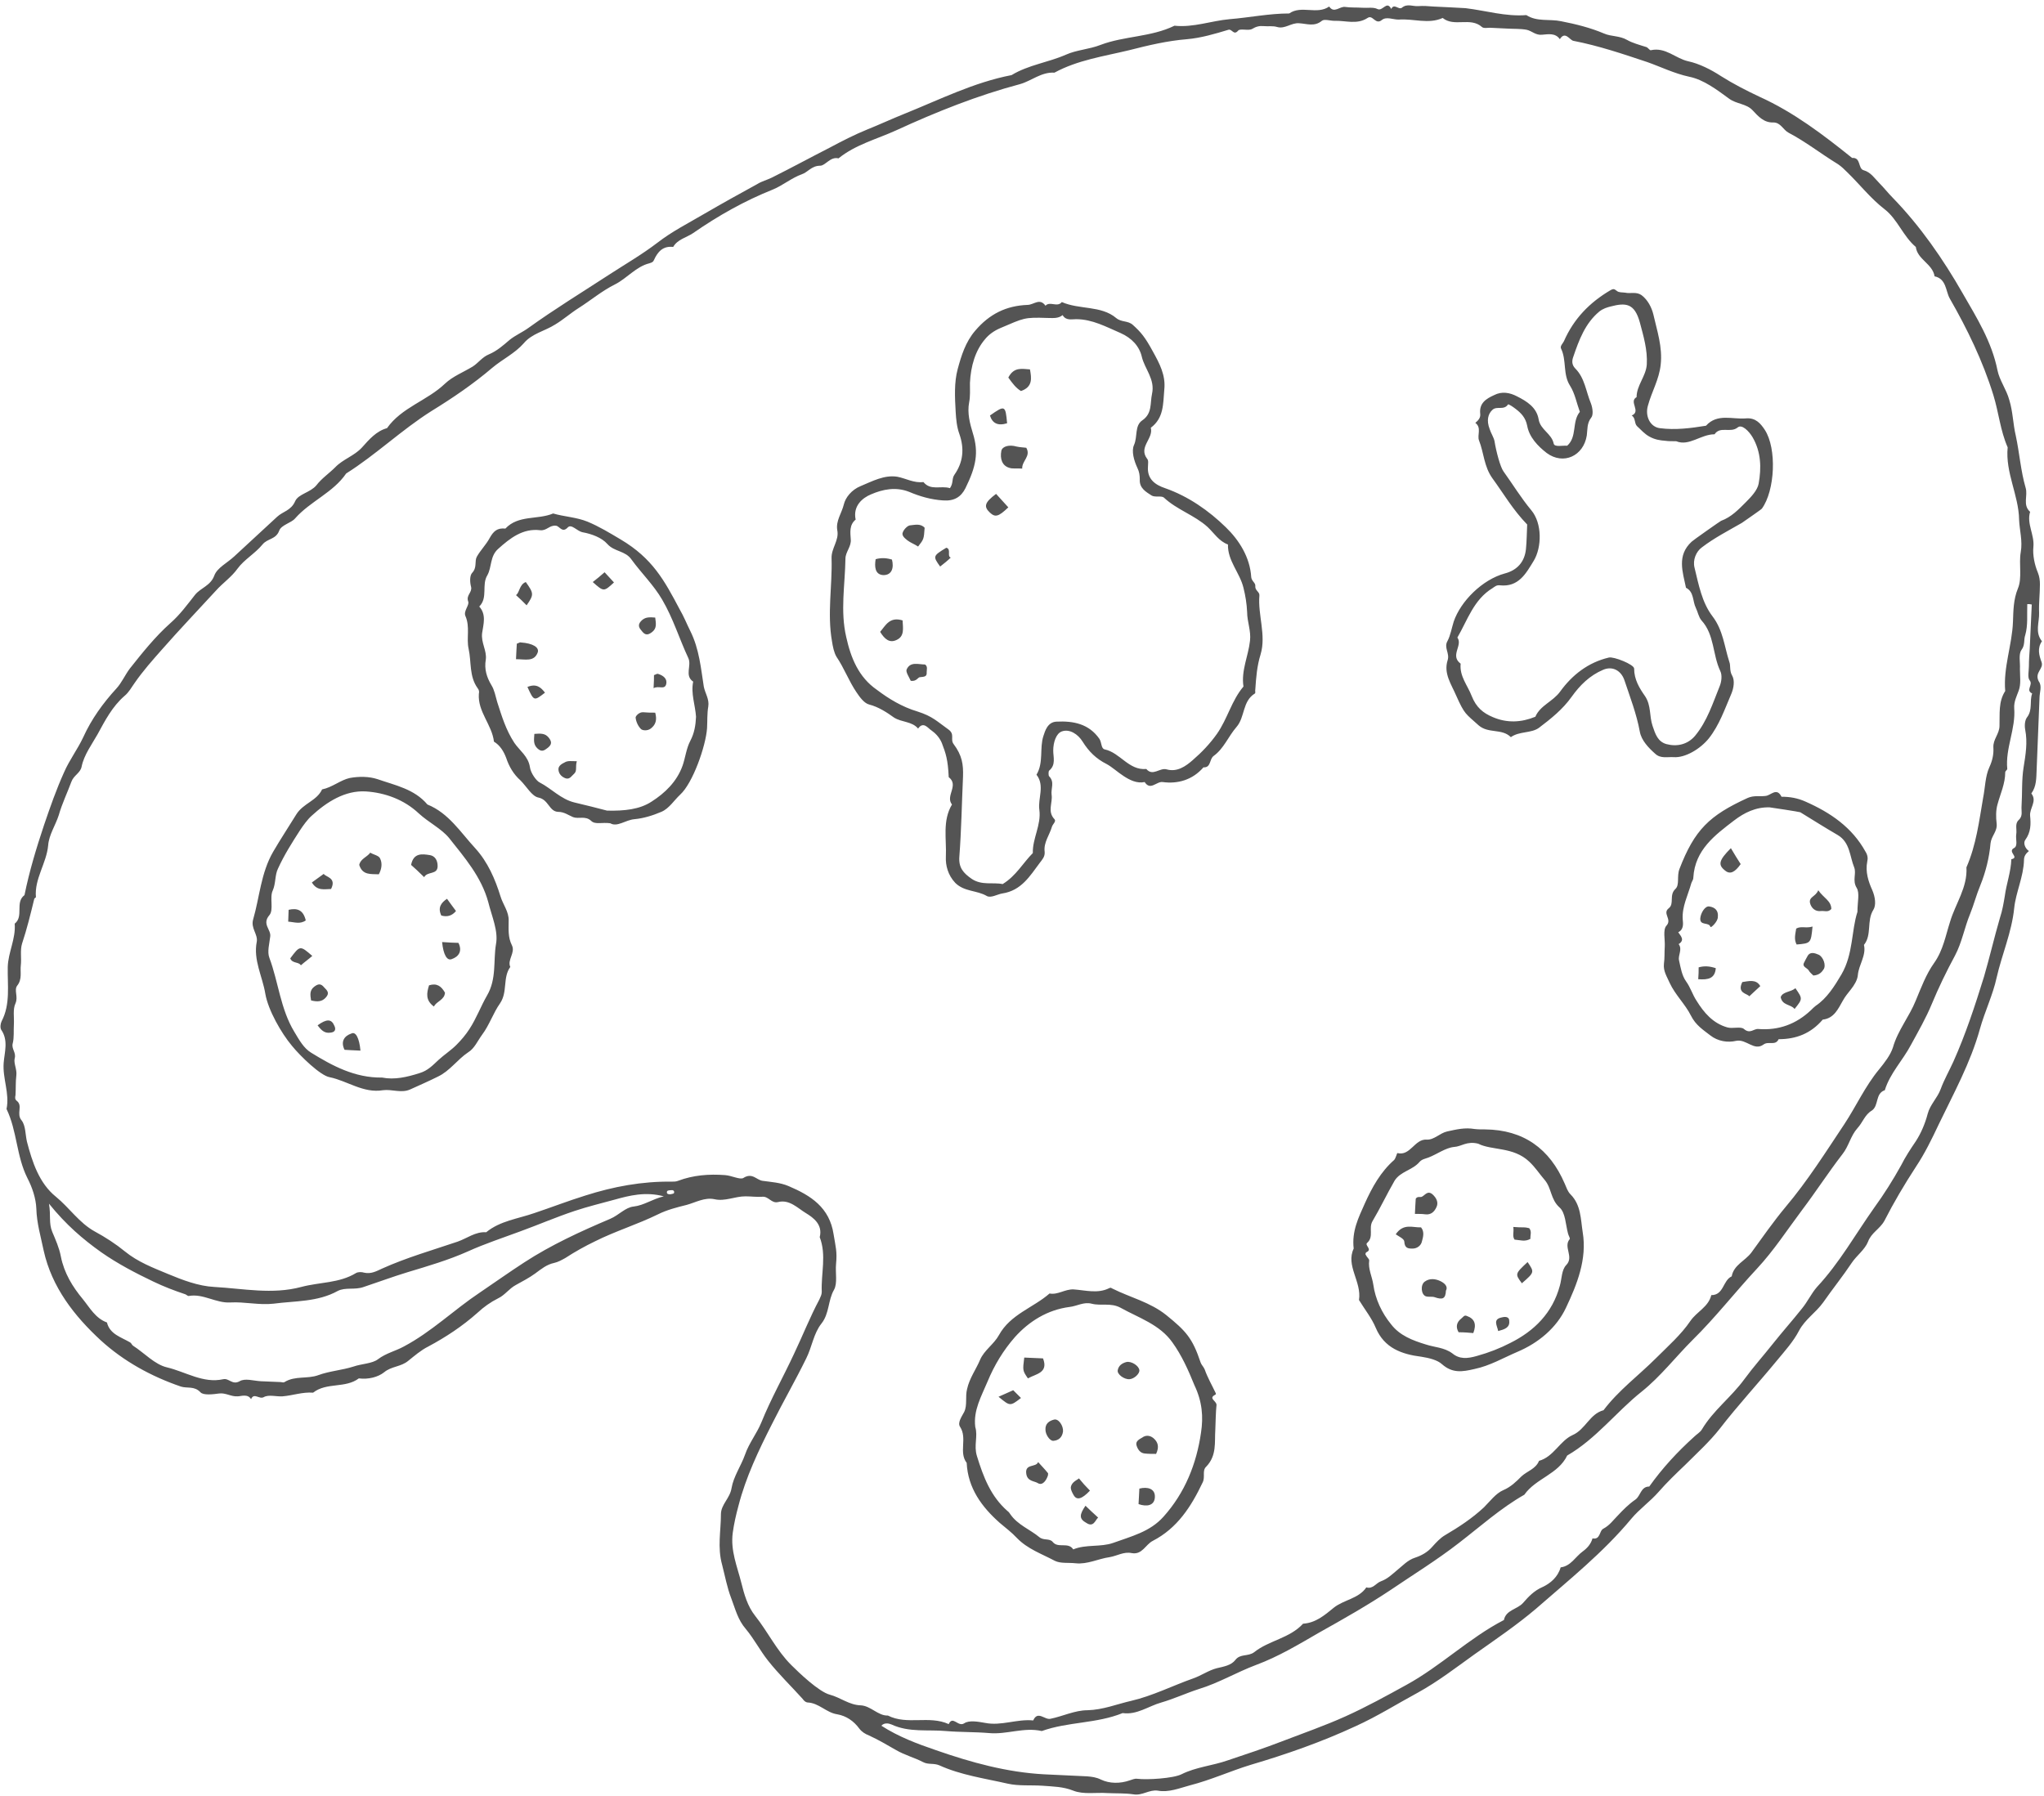 <?xml version="1.0" encoding="UTF-8" standalone="no"?><svg xmlns="http://www.w3.org/2000/svg" xmlns:xlink="http://www.w3.org/1999/xlink" fill="#545454" height="440" preserveAspectRatio="xMidYMid meet" version="1" viewBox="-0.2 -1.1 500.7 440.0" width="500.7" zoomAndPan="magnify"><g id="change1_1"><path d="M499.9,161.1c-0.6-1.6-1.1-3.4,0.1-5.1c-1.8-2.2-0.6-4.7-0.7-7c-0.1-2.3,0.2-4.6,0.2-6.9c0-1-0.1-1.9-0.5-2.9 c-0.8-1.9-1.3-4.3-1.1-6.3c0.3-3-1.7-5.7-0.8-8.6c-1.9-1.7-0.5-3.9-1.1-5.9c-1.2-4.1-1.5-8.5-2.4-12.7c-0.7-2.9-0.7-5.9-1.6-8.8 c-0.7-2.6-2.4-4.8-2.9-7.3c-1.4-7-5.1-12.9-8.5-18.8c-4.8-8.4-10.4-16.5-17.2-23.5c-1.1-1.1-2.1-2.4-3.2-3.5 c-1.2-1.2-2.1-2.7-3.9-3.2c-1.4-0.4-0.6-3.2-2.8-3c-7.1-5.7-14.3-11.2-22.7-15c-3.2-1.5-6.5-3.2-9.5-5.1c-2.3-1.5-5.2-3-8-3.6 c-3.1-0.7-5.5-3.5-9.1-2.7c-0.3,0.1-0.7-0.7-1.2-0.8c-1.6-0.5-3.4-1-4.6-1.7c-1.9-1.1-3.9-0.8-5.7-1.6c-3.3-1.4-6.9-2.3-10.5-3 c-2.8-0.6-5.9,0.2-8.5-1.5c-5.1,0.4-9.9-1.1-14.9-1.7c-1.2-0.1-2.5-0.1-3.7-0.2c-1.4-0.1-2.8-0.1-4.2-0.2c-1.2-0.1-2.5-0.2-3.7-0.1 c-1.3,0.1-2.7-0.7-4,0.4c-0.8,0.6-1.9-1.2-2.6,0.3c-1.1-2.2-2.1,0.7-3.4,0c-1-0.5-2.4-0.2-3.7-0.3c-1.4-0.1-2.8,0-4.2-0.2 c-1.3-0.2-2.7,1.7-3.9-0.1c-3,2.1-6.8-0.4-9.8,1.7c-4.9,0-9.7,1-14.6,1.4c-4.5,0.4-8.9,2.1-13.5,1.6c-5.7,2.8-12.3,2.5-18.1,4.7 c-2.8,1.1-5.8,1.2-8.5,2.4c-4.3,1.9-9.2,2.5-13.3,5c-9.3,1.8-17.6,6-26.3,9.5c-3,1.2-6,2.6-9,3.8c-3.2,1.3-6.3,2.9-9.3,4.5 c-4.7,2.4-9.3,4.9-14.1,7.3c-1.2,0.6-2.5,0.9-3.6,1.6c-4.4,2.4-8.7,4.8-13,7.3c-3.9,2.3-7.9,4.3-11.5,7.1c-3.8,2.9-7.8,5.2-11.8,7.8 c-6.6,4.3-13.3,8.4-19.7,13c-1.5,1.1-3.2,1.8-4.7,3c-1.5,1.3-3.1,2.7-5,3.5c-1.7,0.7-2.6,2.1-4,3c-2.3,1.4-4.9,2.4-6.8,4.2 c-4.4,4.2-10.6,5.8-14.2,10.9c-2.6,0.7-4.4,2.8-6.1,4.7c-1.9,2.1-4.7,2.9-6.6,4.9c-1.5,1.5-3.3,2.7-4.6,4.4 c-1.5,1.8-4.4,2.1-5.2,3.9c-1,2.3-3,2.5-4.4,3.8c-3.5,3.2-7,6.5-10.5,9.7c-1.7,1.6-4.2,2.8-4.9,4.7c-0.9,2.5-3.3,3-4.7,4.7 c-1.9,2.4-3.7,4.9-6.1,7c-3.7,3.3-6.8,7.2-9.9,11.1c-1.2,1.6-2,3.5-3.3,4.9c-3.3,3.6-6.1,7.5-8.1,11.9c-1.4,3-3.4,5.6-4.7,8.6 c-1.9,4.2-3.4,8.5-4.9,12.9c-1.9,5.7-3.6,11.3-4.8,17.2c-2.4,1.8-0.1,5.2-2.4,7c0.3,3.7-1.6,7-1.7,10.6c-0.1,4.4,0.7,9.1-1.5,13.3 c-0.3,0.6-0.4,1.6-0.1,2.1c1.8,2.6,0.8,5.5,0.6,8.1c-0.3,3.8,1.5,7.5,0.7,11.3c2.6,5.4,2.4,11.5,5.1,16.9c1.2,2.3,2.1,5,2.2,7.5 c0.1,3.6,1.1,6.9,1.8,10.3c2,9,7.5,16,14,22c5.6,5.1,12.3,8.8,19.6,11.3c1.5,0.5,3.3-0.2,4.8,1.4c0.7,0.8,3.1,0.5,4.6,0.3 c1.6-0.2,2.9,0.8,4.5,0.7c0.8,0,2.5-0.7,3.3,0.7c0.7-1.7,2,0.1,3.1-0.5c1.2-0.7,3.1-0.1,4.6-0.2c2.5-0.2,4.9-1.1,7.5-0.9 c3.3-2.6,7.9-1,11.2-3.5c2.3,0.3,4.7-0.3,6.2-1.5c1.8-1.5,4.1-1.3,5.9-2.8c1.5-1.2,3.1-2.6,4.9-3.5c4.3-2.3,8.4-5,12.1-8.3 c1.5-1.4,3.2-2.6,5-3.5c1.7-0.8,2.7-2.4,4.4-3.3c1.6-0.9,3.2-1.7,4.7-2.8c1.5-1.1,2.8-2.2,4.7-2.6c0.9-0.2,1.8-0.7,2.7-1.2 c2.3-1.5,4.8-2.9,7.3-4.1c5-2.5,10.3-4.1,15.4-6.6c2.2-1.1,4.6-1.7,7-2.3c2.2-0.6,4.4-1.9,6.8-1.4c2.6,0.6,5-0.7,7.6-0.7 c1.4,0,2.8,0.2,4.2,0.1c1.5-0.1,2.2,1.7,3.8,1.3c2.8-0.7,4.8,1.5,6.8,2.7c1.8,1.1,4.2,2.8,3.4,5.9c1.7,4.4,0.3,8.9,0.5,13.4 c0,0.7-0.3,1.2-0.6,1.9c-2.3,4.3-4.1,8.9-6.2,13.3c-2.6,5.6-5.7,11.1-8,16.8c-1.1,2.7-3,5-4,7.9c-1,2.8-2.8,5.3-3.3,8.2 c-0.4,2.5-2.6,4-2.6,6.4c0,4.1-0.9,8.1,0.3,12.4c0.7,2.7,1.2,5.5,2.2,8.1c1,2.6,1.6,5.3,3.6,7.6c2,2.4,3.5,5.3,5.4,7.7 c2.6,3.3,5.7,6.3,8.5,9.4c0.3,0.4,0.6,0.8,1.2,0.9c2.8,0.1,4.6,2.5,7.3,2.9c2.2,0.4,4,1.6,5.4,3.5c0.6,0.8,1.4,1.3,2.4,1.7 c2.2,1,4.4,2.3,6.5,3.5c2.2,1.3,4.6,1.9,6.7,3c1.3,0.7,2.6,0.2,4,0.8c5.3,2.4,11.1,3.2,16.8,4.5c2.7,0.6,5.6,0.3,8.5,0.5 c2.5,0.2,5,0.2,7.5,1.2c2.5,1,5.6,0.4,8.4,0.6c2.1,0.1,4.3,0,6.3,0.3c2.2,0.4,3.9-1.2,6-0.9c2.7,0.5,5.3-0.6,7.9-1.3 c5.1-1.3,9.9-3.5,14.8-5c8.8-2.6,17.4-5.6,25.8-9.5c5.3-2.4,10.2-5.5,15.2-8.2c4.9-2.7,9.3-6.1,13.9-9.4c5.1-3.6,10.4-7.2,15.1-11.2 c8-7,16.4-13.7,23.3-22c2-2.4,4.6-4.2,6.7-6.6c2-2.3,4.3-4.5,6.5-6.6c2.9-2.9,6-5.7,8.5-8.9c4.4-5.7,9.4-11.1,14-16.7 c1.9-2.3,4-4.6,5.4-7.3c1.5-2.8,4.1-4.4,5.9-6.9c2.3-3.3,4.8-6.4,7-9.7c1.2-1.8,3.2-3.2,4-5.2c0.8-2.2,2.9-3.1,4-5.1 c2.3-4.5,4.9-8.9,7.7-13.2c2.2-3.3,3.9-6.8,5.6-10.4c3.7-7.7,7.8-15.1,10.1-23.4c1.2-4.3,3.2-8.4,4.1-12.6c1.3-5.7,3.7-11.1,4.3-17 c0.4-3.9,2.3-7.7,2.4-11.8c0-1,0.5-1.6,1.2-2.2c-1-0.7-1.4-2-0.9-2.7c1.4-1.9,1.4-3.9,1.2-5.9c-0.2-1.9,1.8-3.6,0.3-5.5 c1.3-1.8,1.2-3.8,1.3-5.9c0.2-5.8,0.5-11.7,0.7-17.5c0-1.4,0.7-2.9-0.2-4.1C498.1,163.6,500.5,162.8,499.9,161.1z M155,294.5 c-2,0.2-3.6,2.1-5.7,3c-7.3,3.1-14.5,6.4-21.1,10.7c-3.7,2.4-7.2,4.9-10.9,7.4c-6.3,4.2-11.8,9.6-18.6,13.2c-2,1.1-4.3,1.6-6.3,3.1 c-1.4,1.1-4,1.1-6,1.8c-2.8,0.9-5.9,1.1-8.6,2.1c-2.7,1-5.7,0.1-8.3,1.7c-0.3,0.2-0.7,0-1,0c-1.6-0.1-3.2-0.1-4.8-0.2 c-1.8-0.1-3.9-0.8-5.2,0c-1.8,1-2.6-0.8-4-0.5c-4.9,1.1-9.2-1.8-13.8-2.9c-3-0.7-5.5-3.5-8.3-5.3c-0.3-0.2-0.4-0.6-0.7-0.8 c-2.2-1.3-5-2-5.7-4.9c-2.8-1-4.2-3.6-5.9-5.7c-2.5-3-4.6-6.4-5.4-10.5c-0.4-2.1-1.3-4.1-2.1-6c-0.9-2.2-0.3-3.9-0.8-6.9 c4.2,5.2,8.3,8.7,12.8,11.9c4,2.8,8.4,5.1,12.8,7.2c2.5,1.2,5.1,2.2,7.8,3.1c0.3,0.1,0.6,0.5,0.9,0.4c3.5-0.6,6.6,1.8,10.1,1.6 c3.5-0.2,7.1,0.7,10.6,0.3c5.3-0.7,10.8-0.4,15.7-3.1c1.9-1,4.2-0.2,6.4-1c3.6-1.2,7.1-2.5,10.7-3.6c5-1.5,10.1-3,14.8-5.1 c4.2-1.9,8.5-3.3,12.8-4.9c4.4-1.6,8.8-3.5,13.3-5c3.3-1.1,6.6-1.9,9.9-2.8c3.6-1,7.5-2,12-0.8C159.5,292.7,157.6,294.2,155,294.5z M164,291.5c-0.5,0-1-0.1-0.8-0.7c0-0.2,0.5-0.3,0.9-0.3c0.5-0.1,1,0.1,0.8,0.7C164.8,291.4,164.3,291.4,164,291.5z M210.6,416.7 c-2.8-0.1-4.9-1.9-7.5-2.6c-2.7-0.7-7.6-5.4-9.5-7.3c-3.6-3.6-5.7-8.1-8.8-12c-1.9-2.4-2.7-5.3-3.4-8.1c-1-4-2.7-7.9-2.1-12.3 c0.3-2.2,0.8-4.4,1.4-6.6c1.8-7,4.9-13.5,8.2-20c2.7-5.4,5.7-10.6,8.4-16.1c1.4-2.8,1.8-6.1,3.7-8.5c2-2.5,1.6-5.7,3.1-8.3 c0.9-1.6,0.3-4.2,0.5-6.3c0.3-3.1-0.1-4.2-0.6-7.3c-1-6.6-5.6-9.5-11-11.8c-2.1-0.9-4.3-1-6.4-1.3c-1.5-0.2-2.5-2.1-4.7-0.7 c-0.8,0.5-2.9-0.6-4.5-0.7c-3.9-0.3-7.8,0-11.5,1.4c-0.5,0.2-1,0.2-1.5,0.2c-7.3-0.1-14.3,1.2-21.2,3.4c-4.2,1.3-8.3,2.9-12.5,4.3 c-4,1.4-8.4,1.9-11.8,4.7c-2.6-0.2-4.7,1.5-7,2.3c-6.2,2.1-12.5,3.9-18.5,6.6c-1.3,0.6-2.7,1.4-4.4,1c-0.6-0.2-1.5-0.2-2,0.1 c-4.1,2.5-8.9,2.2-13.4,3.4c-7.1,1.9-14.2,0.4-21.3,0c-3.9-0.2-7.8-1.7-11.4-3.2c-3.6-1.5-7.3-2.9-10.5-5.5 c-2.2-1.8-4.8-3.5-7.4-4.9c-3.8-2.1-6.2-5.8-9.5-8.5c-4.1-3.3-5.8-8.5-7.1-13.5c-0.4-1.7-0.3-3.9-1.3-5.2c-1.4-1.6,0.4-3.6-1.2-4.8 c-0.5-0.4-0.4-0.9-0.3-1.4c0.1-1.6,0-3.2,0.2-4.8c0.2-1.5-0.7-3-0.4-4.2c0.4-1.4-0.8-2.3-0.5-3.6c0.4-1.5,0.2-3.2,0.3-4.7 c0.1-1.8-0.3-3.7,0.4-5.2c0.7-1.6-0.4-3.2,0.4-4.3c1.3-1.6,0.7-3.4,0.9-5c0.2-1.7-0.2-3.7,0.3-5.3c1.2-3.6,2.1-7.3,3-11 c0-0.1,0.4-0.3,0.4-0.4c-0.4-4.5,2.6-8.3,3-12.7c0.2-2.6,1.8-4.9,2.6-7.4c0.8-2.8,2.1-5.5,3.1-8.2c0.6-1.6,2.2-2.1,2.5-3.7 c0.6-2.9,2.5-5.4,3.9-7.9c1.8-3.3,3.6-6.8,6.6-9.4c1.1-0.9,1.7-2.1,2.5-3.2c2-2.9,4.4-5.6,6.7-8.2c4.3-4.9,8.8-9.6,13.2-14.4 c1.7-1.9,3.8-3.3,5.3-5.4c1.6-2.2,4.3-3.7,6.1-5.9c1.2-1.5,3.3-1.2,4.1-3.4c0.5-1.4,3-1.9,3.9-3c3.7-4.2,9.3-6.3,12.5-11 c7.3-4.6,13.6-10.7,20.9-15.3c5.2-3.2,10.2-6.6,14.9-10.6c2.5-2.1,5.5-3.5,7.7-6c2-2.4,5.2-3,7.7-4.6c2-1.2,3.8-2.8,5.7-4 c3-1.9,5.7-4.2,8.9-5.8c3-1.5,5.2-4.4,8.5-5.2c0.6-0.2,0.9-0.3,1.1-0.8c0.9-2,2.2-3.5,4.7-3.2c1.1-1.9,3.3-2.3,4.9-3.4 c6.2-4.3,12.6-7.9,19.6-10.7c2.4-1,4.5-2.8,7-3.7c1.5-0.5,2.4-2.1,4.5-2.1c1.3,0,2.5-2.3,4.5-1.8c4.2-3.4,9.4-4.7,14.2-6.9 c9.8-4.5,19.8-8.5,30.3-11.3c2.8-0.8,5.2-3,8.4-2.8c5.7-3.1,12.1-4,18.3-5.5c4.7-1.2,9.3-2.3,14.2-2.7c3.4-0.3,6.8-1.3,10.1-2.3 c0.9-0.3,1.3,1.5,2.4,0.2c0.5-0.6,2.5,0.1,3.4-0.4c1-0.6,1.8-0.8,2.9-0.7c1.1,0.1,2.2-0.1,3.2,0.2c2,0.6,3.5-1.1,5.5-0.9 c1.8,0.1,3.7,0.9,5.5-0.6c0.6-0.5,2,0,3.1,0c2.7-0.1,5.5,1,8.1-0.7c1.3-0.9,1.9,1.8,3.5,0.5c1.1-0.9,2.7-0.1,4.1-0.1 c3.6-0.3,7.3,1.2,10.8-0.4c2.8,2.3,6.8-0.3,9.6,2.2c0.4,0.4,1.4,0.2,2,0.2c1.4,0.1,2.8,0.1,4.2,0.2c1.6,0.1,3.2,0,4.8,0.3 c1.3,0.3,2.2,1.4,3.8,1.2c1.4-0.1,3.2-0.5,4.3,1.1c1.3-2.1,2.4,0.2,3.3,0.4c6.2,1.2,12.1,3.2,18.1,5.2c3.4,1.2,6.6,2.8,10.3,3.6 c3.5,0.7,6.8,3.2,9.8,5.4c1.8,1.3,4.2,1.2,5.7,2.8c1.4,1.5,2.8,3.1,5.1,3c1.8,0,2.4,1.8,3.7,2.5c4.2,2.2,8,5.2,12.1,7.7 c0.9,0.6,1.6,1.3,2.3,2c3.1,3,5.7,6.4,9.2,9.1c3.1,2.4,4.5,6.6,7.6,9.2c0.4,3.1,4.1,4.1,4.6,7.2c2.9,0.6,2.7,3.6,3.7,5.4 c4.3,7.5,8.1,15.3,10.7,23.7c1.3,4.2,1.7,8.7,3.5,12.8c-0.6,6.2,2.7,11.7,2.8,17.7c0.1,2.6,0.9,5.2,0.4,8c-0.5,2.9,0.4,6.3-0.7,8.9 c-1.1,2.7-1.1,5.4-1.2,8.1c-0.2,5.7-2.4,11.2-1.9,17c-1.7,2.6-1.3,5.6-1.4,8.5c0,2-1.6,3.3-1.5,5.3c0.1,1.6-0.2,3.2-1,4.9 c-1,2.2-1,4.9-1.5,7.4c-1,5.8-1.7,11.6-4.1,17.1c0.3,4.9-2.7,8.9-4,13.3c-1.1,3.4-1.7,7-3.9,10.1c-2,2.8-3.2,6.1-4.5,9.2 c-1.6,4-4.4,7.3-5.6,11.5c-0.6,1.9-2.1,3.8-3.4,5.4c-3.4,4.1-5.6,9-8.5,13.4c-4.6,6.9-9,13.9-14.4,20.3c-3,3.6-5.7,7.5-8.4,11.2 c-1.5,2-4.3,3-4.8,5.8c-2.2,1-1.9,4.6-5,4.6c-0.7,2.9-3.5,4-5.1,6.3c-2.3,3.4-5.5,6.2-8.4,9.1c-4.3,4.3-9.2,7.9-12.9,12.8 c-3.4,0.9-4.4,4.7-7.6,6.1c-3.1,1.4-4.6,5.3-8.2,6.3c-0.8,2-2.9,2.5-4.3,3.8c-1.3,1.3-2.6,2.6-4.5,3.4c-1.8,0.8-3.2,2.7-4.7,4.2 c-2.9,2.7-6.1,4.8-9.5,6.8c-1.2,0.7-2.2,1.8-3.1,2.8c-1.2,1.4-2.7,2.2-4.2,2.7c-1.9,0.6-3.1,2-4.6,3.2c-1.2,1-2.2,2-3.8,2.6 c-1.2,0.4-2,2-3.6,1.5c-1.9,2.8-5.5,3-8,5c-2.2,1.8-4.4,3.7-7.5,3.9c-3.3,3.6-8.4,4.1-12,7c-1.5,1.1-3.4,0.3-4.6,1.9 c-1,1.3-2.8,1.6-4.5,2c-2,0.5-3.8,1.8-5.8,2.5c-5.1,1.8-10,4.3-15.2,5.5c-3.5,0.8-6.9,2.2-10.7,2.3c-3.1,0-6.1,1.5-9.1,2.1 c-1.4,0.3-3.1-2.1-4.2,0.4c-4-0.4-7.8,1.4-11.8,0.6c-1.7-0.3-3.9-0.7-5.1,0.1c-1.5,1-2.8-2-3.8,0.2c-4.8-2.2-10.2,0.3-14.9-2.1 C214.9,419.3,213.1,416.8,210.6,416.7z M496.3,174.7c-0.5,0.7-0.6,2-0.4,3c0.6,3.1,0.1,6.1-0.4,9.2c-0.5,3.1-0.3,6.4-0.5,9.5 c-0.1,1.2,0.4,2.4-0.7,3.4c-1,0.9-0.4,2.3-0.6,3.5c-0.2,1.2,0.5,2.9-0.6,3.4c-1.6,0.9,1.5,2.3-0.6,2.7c-0.1,3.1-1.2,6-1.6,9 c-0.3,1.8-0.6,3.6-1.2,5.4c-1.4,4.8-2.5,9.6-3.9,14.4c-2.2,7.1-4.5,14.1-7.5,20.8c-1,2.2-2.3,4.5-3.1,6.7c-0.8,2.2-2.6,3.8-3.2,6.1 c-0.6,2.3-1.6,4.7-2.9,6.7c-1.3,1.9-2.6,3.9-3.6,5.9c-2,3.6-4.2,7.1-6.6,10.4c-4.6,6.5-8.5,13.5-14,19.4c-1.4,1.6-2.3,3.6-3.7,5.3 c-2.3,2.9-4.8,5.7-7.1,8.6c-2.3,2.9-4.8,5.7-7,8.7c-3.2,4.4-7.6,7.6-10.4,12.3c-0.4,0.7-1.3,1.2-1.9,1.8c-4.1,3.7-7.8,7.7-11,12.2 c-2.1,0-2.1,2.3-3.4,3.2c-1.6,1.1-3,2.5-4.3,3.9c-1.1,1.1-2,2.4-3.5,3.2c-1.1,0.5-0.7,2.8-2.7,2.4c-0.4,1.4-1.3,2.4-2.4,3.2 c-1.8,1.3-2.9,3.6-5.4,3.9c-0.7,2.4-2.5,3.9-4.4,4.8c-2.1,0.9-3.5,2.4-4.8,3.9c-1.4,1.6-4.2,1.7-4.7,4.2 c-8.5,4.4-15.5,11.3-23.9,15.9c-4.9,2.7-9.8,5.4-14.9,7.7c-5.1,2.3-10.3,4.1-15.5,6.1c-4.4,1.7-8.9,3.2-13.4,4.7 c-3.7,1.3-7.7,1.6-11.3,3.4c-2,1-8.4,1.4-10.8,1.1c-0.7-0.1-1.2,0.2-1.9,0.4c-2.3,0.8-4.9,0.8-7-0.2c-1.2-0.6-2.3-0.7-3.4-0.8 c-3.5-0.2-7.1-0.3-10.6-0.5c-9.1-0.5-17.8-2.9-26.4-5.9c-4.7-1.6-9.2-3.3-13.4-6c0.7-0.8,1.8-0.6,2.5-0.3c4.3,2,8.9,1.2,13.3,1.6 c3.5,0.3,7.1,0.2,10.6,0.5c4.3,0.4,8.5-1.5,12.9-0.5c6.4-2.3,13.4-1.8,19.8-4.4c3.5,0.5,6.3-1.7,9.5-2.6c3.1-0.9,6.1-2.3,9.2-3.3 c4.9-1.5,9.2-4.1,14-5.9c5.4-2,10.4-5,15.4-7.9c5.9-3.3,11.9-6.7,17.6-10.5c5.6-3.8,11.3-7.3,16.7-11.5c5.2-4,10.2-8.5,16-11.8 c2.8-4,8.3-5,10.5-9.6c7.1-4.1,12-10.7,18.3-15.7c4.6-3.7,8.3-8.5,12.4-12.6c5.6-5.5,10.4-11.7,15.8-17.5c4.1-4.4,7.4-9.5,11-14.3 c3.4-4.5,6.5-9.3,9.9-13.7c1.6-2,2-4.5,3.7-6.4c1.3-1.4,1.8-3.3,3.5-4.3c1.8-1.2,0.8-4.2,3.2-5c1.3-4.2,4.4-7.3,6.4-11.1 c1.8-3.3,3.7-6.6,5.1-10c1.7-4.1,3.6-8,5.7-11.9c1.7-3.2,2.3-6.8,3.7-10.2c0.9-2.2,1.5-4.6,2.5-7c1.3-3.2,2.2-6.8,2.5-10.3 c0.2-1.8,1.7-2.9,1.5-4.8c-0.2-1.6-0.2-3.3,0.2-4.7c0.7-2.6,1.9-5.1,1.9-7.9c0-0.3,0.5-0.6,0.5-0.8c-0.5-5.1,2.1-9.8,1.7-14.9 c-0.1-1.6,0.6-2.9,1.1-4.3c0.6-1.6,0.3-3.5,0.3-5.3c0.1-1.6-0.4-3.6,0.4-4.7c0.9-1.2,0.5-2.5,0.9-3.6c0.7-2.4,0.4-5,0.5-7.6 c0.4,0,0.7,0,1.1,0.1c-0.2,3.6-0.3,7.3-0.5,10.9c-0.1,1.4-0.2,2.8-0.2,4.2c0,1.2-0.4,2.8,0.2,3.5c0.9,1.1-1.1,2.4,0.6,3.2 C496.9,170.7,497.8,172.8,496.3,174.7z M224.7,177.4c1.3-1.9,2.5,0,3.2,0.4c1,0.7,2,1.7,2.6,3.1c1,2.6,1.5,4.1,1.7,8.4 c2.6,2-0.9,4.6,0.8,6.7c-2.4,4-1.3,8.5-1.5,12.8c-0.1,2.1,0.5,4.5,2.3,6.4c2.2,2.2,5.3,1.8,7.7,3.2c1,0.6,2.6-0.4,3.8-0.6 c4.7-0.7,6.8-4.3,9.2-7.5c0.6-0.8,1.3-1.5,1.2-2.7c-0.3-2.3,1.2-4.1,1.8-6.2c0.2-0.6,1.1-1.3,0.6-1.8c-1.8-1.9-0.4-4-0.7-6 c-0.2-1.5,0.8-3.1-0.6-4.5c-0.2-0.2-0.2-1.2,0-1.4c1.7-1.4,1-3.3,1-4.9c0-2,0.7-4.2,2.1-4.7c1.9-0.7,4,0.7,5.1,2.5 c1.5,2.4,3.3,4.2,5.9,5.5c1.3,0.7,2.7,2,4.1,2.9c1.5,1,3.3,1.9,5.2,1.5c1.4,2.2,2.9-0.2,4.4,0c3.7,0.5,7.3-0.5,10-3.6 c1.9,0.1,1.4-2,2.5-2.8c2.5-1.8,3.6-4.8,5.6-7.1c2.1-2.4,1.4-6.3,4.5-8.2c0.2-0.1,0-0.7,0.1-1c0.2-2.9,0.4-5.7,1.3-8.6 c1.4-4.7-0.7-9.6-0.3-14.4c0.1-0.9-1.1-1.2-1-2.3c0.1-0.8-0.9-1.2-1-2.2c-0.3-4.9-3-9.1-6.2-12.2c-4.2-4.1-9.2-7.6-14.9-9.6 c-2.4-0.8-4.4-2.2-4.2-5.2c0-0.7,0.2-1.6-0.2-2c-2.2-2.9,1.6-4.9,0.9-7.6c3.2-2.4,3-5.8,3.3-9.3c0.4-3.6-1.2-6.5-2.8-9.4 c-1.9-3.5-2.9-4.7-4.9-6.5c-1.2-1.1-2.8-0.6-4.1-1.7c-3.7-3.1-9-2-13.3-3.9c-1.1,1.4-2.9-0.3-4,0.9c-1.4-2-2.9-0.2-4.4-0.2 c-5.2,0.2-9.3,2.2-12.8,6.3c-2.4,2.8-3.4,6.1-4.3,9.4c-0.9,3.3-0.7,7-0.5,10.5c0.1,1.8,0.3,3.8,0.9,5.4c1.3,3.7,0.9,7-1.2,10 c-0.7,1-0.2,2-1.1,3.3c-2.2-0.7-4.7,0.7-6.5-1.5c-2.3,0.3-4.3-0.9-6.4-1.3c-3.2-0.5-6.1,1.1-9,2.3c-2.2,0.9-3.7,2.8-4.1,4.5 c-0.5,2.1-2,4-1.6,6.3c0.5,2.5-1.5,4.4-1.4,6.9c0.2,6.7-1.1,13.5,0.1,20.3c0.2,1.3,0.5,2.8,1.1,3.8c1.9,2.8,3,5.9,4.9,8.7 c0.8,1.2,1.9,2.7,3.1,3c2.3,0.6,4.3,1.9,6.1,3.2C220.7,175.9,223.2,175.6,224.7,177.4z M207.1,155c-1.5-6.4-0.3-12.8-0.2-19.2 c0-1.7,1.5-3,1.3-4.8c-0.1-1.6-0.4-3.5,1.2-4.8c-0.7-3.3,1.6-5.3,3.8-6.2c2.8-1.2,6-1.9,9.3-0.6c2.6,1.1,5.3,1.9,8.3,2.1 c2.7,0.2,4.4-0.8,5.5-3c2.6-5.3,3.3-8.7,1.8-13.5c-0.7-2.3-1.4-4.9-0.9-7.5c0.3-1.5,0.2-3.2,0.2-4.8c0.2-4.1,1.3-7.9,3.7-10.7 c0.9-1.1,2.1-2,3.7-2.7c5.9-2.5,5.8-2.7,11.6-2.5c1.3,0,2.6,0.2,3.7-0.7c0.8,1.4,2.2,1,3.3,1c4,0,7.4,1.9,10.9,3.4 c2.7,1.2,4.6,3.2,5.2,5.8c0.7,3,3.3,5.5,2.5,9.1c-0.5,2.3,0.1,4.8-2.4,6.5c-1.9,1.3-1.1,4-2,6c-0.7,1.5,0,3.9,0.8,5.6 c0.5,1,0.6,1.9,0.6,2.9c-0.1,2.1,1.5,3,2.9,3.9c0.8,0.5,2.4,0,3,0.5c3.2,3,7.5,4.3,10.7,7.2c1.6,1.5,2.8,3.5,5,4.3 c-0.1,4,2.9,6.9,3.8,10.6c0.5,2,0.8,3.9,0.9,6c0,2.3,1,4.6,0.7,7c-0.4,3.7-2.2,7.3-1.6,11.2c-2.9,3.4-3.9,7.9-6.5,11.6 c-1.7,2.4-3.7,4.5-5.9,6.4c-1.8,1.6-3.9,3-6.4,2.3c-1.7-0.5-3.4,1.8-5-0.1c-4.3,0.4-6.4-4-10.2-4.8c-0.9-0.2-0.7-1.7-1.3-2.6 c-2.6-3.7-6.4-4.4-10.5-4.2c-2.2,0.1-2.8,2.3-3.2,3.5c-1,3,0.1,6.5-1.7,9.5c2.1,2.7,0.3,5.8,0.7,8.6c0.5,3.7-1.7,7-1.6,10.6 c-2.4,2.4-4.1,5.6-7.4,7.6c-2.3-0.5-5.1,0.4-7.6-1.3c-2-1.4-3.2-2.7-3-5.4c0.5-6.5,0.6-13.1,0.9-19.6c0.1-3-0.2-5.2-2.3-8 c-0.9-1.2,0.4-2.4-1.3-3.6c-2.7-1.9-3.8-3.2-7.6-4.4c-3.7-1.1-7-3.1-9.9-5.3C210.1,164.8,208.2,160,207.1,155z M354.4,160.7 c-1,3.2,0.9,5.8,2.1,8.6c2.1,4.7,2.3,4.4,5.5,7.3c2.4,2.1,5.7,0.7,7.9,2.9c2.1-1.5,5-0.9,6.9-2.3c2.9-2.2,5.8-4.5,8-7.6 c2-2.8,4.4-5.2,7.7-6.6c2.3-1,4.4,0.2,5.2,2.5c1.4,4.2,3,8.3,3.8,12.7c0.4,2.1,2.1,3.9,3.8,5.4c1.3,1.2,3,0.7,4.5,0.8 c2.8,0.2,6.5-2,8.6-4.6c2.6-3.3,3.9-7.2,5.5-10.9c0.6-1.4,0.9-3.3,0.2-4.5c-0.7-1.2-0.3-2.4-0.7-3.4c-1.2-3.7-1.5-7.7-4.1-11.1 c-2.6-3.4-3.4-7.8-4.4-11.9c-0.5-1.9,0.4-4,1.8-5c3-2.3,6.5-4.1,9.8-6c0.4-0.3,4.8-3.3,4.9-3.5c3.2-4.4,3.7-14.7,0.7-19.3 c-1-1.5-2.2-3-4.6-2.8c-3.3,0.3-7-1.3-9.8,1.8c-3.7,0.6-7.5,1.1-11.3,0.6c-2.4-0.3-3.7-3-2.9-5.6c0.9-3.3,2.7-6.3,3.1-9.9 c0.5-4.4-0.9-8.4-1.8-12.4c-0.4-1.6-1.3-3.5-2.9-4.7c-1.3-0.9-2.7-0.3-4-0.6c-0.7-0.1-1.5,0-2-0.4c-0.6-0.4-0.7-0.7-1.6-0.2 c-5.1,3-9,7-11.4,12.5c-0.3,0.6-1,1.2-0.7,1.8c1.4,2.9,0.4,6.3,2.2,9.1c1.2,1.9,1.6,4.2,2.4,6.4c-2,2.4-0.6,6.1-3.1,8.3 c-1.1-0.1-3.1,0.4-3.3-0.5c-0.5-2.5-3.3-3.4-3.7-6c-0.5-2.9-2.9-4.4-5.3-5.6c-1.7-0.9-3.7-1.3-5.6-0.3c-2,0.9-3.7,2-3.4,4.6 c0.1,1-0.5,1.6-1.2,2.2c1.6,1.2,0.4,3,0.9,4.3c1.2,3,1.2,6.4,3.3,9.3c2.7,3.7,5,7.7,8.5,11.3c-0.1,2.1-0.1,4-0.3,6 c-0.3,3.1-2.1,5.2-5.2,6c-5.5,1.5-10.8,6.8-12.5,11.8c-0.5,1.6-0.8,3.4-1.5,4.7C353.4,157.6,355,158.9,354.4,160.7z M356.8,155.1 c2.5-4.3,4-9.3,8.6-12.1c0.6-0.4,1-0.8,1.8-0.7c4.6,0.5,6.4-2.9,8.3-6c2-3.3,2.1-9.2-0.6-12.4c-2.5-3-4.5-6.3-6.8-9.5 c-0.8-1.1-1.8-4.9-2.2-7.4c-0.2-1-0.9-2-1.2-3c-0.8-2.1-0.4-3.7,0.7-4.7c1.1-1,2.8,0.2,3.8-1.3c0.1-0.2,1.4,0.7,1.9,1.1 c1.3,1,2.4,2.1,2.8,4.1c0.5,2.8,2.6,5,4.8,6.7c4.1,3,9,0.7,9.8-4.3c0.2-1.5,0-3,1.1-4.4c0.5-0.6,0.4-2.2-0.1-3.5 c-1.2-2.9-1.5-6.2-3.8-8.5c-1-1-0.8-2.1-0.5-2.9c1.4-4.1,2.9-8.2,6.4-11.1c0.9-0.7,1.9-1,2.7-1.2c3.8-1,5.9-0.8,7.2,3.9 c0.9,3.4,1.9,6.7,1.7,10.3c-0.2,2.9-2.5,5.1-2.5,8c-2,1.1,1.2,3.5-1.2,4.5c1,0.6,0.6,1.9,1.3,2.6c1,0.9,1.8,1.9,3.1,2.6 c1.3,0.7,2.5,0.9,3.9,1c0.7,0.1,1.4,0.1,2.6,0.1c3.2,1.3,6-1.7,9.4-1.7c1.4-2.1,3.9-0.2,5.7-1.7c1-0.8,2.7,0.9,3.6,2.4 c2.1,3.6,2.2,7.5,1.5,11.4c-0.3,1.6-1.8,3.2-3.1,4.5c-1.8,1.8-3.6,3.7-6.1,4.6c-0.1,0-7.2,5-7.2,5.1c-3.7,3.4-2.2,7.4-1.4,11.3 c2,1,1.6,3.3,2.4,4.9c0.5,1,0.7,2.3,1.4,3.1c3.2,3.5,2.7,8.4,4.6,12.4c0.5,1,0.3,2.6-0.1,3.6c-1.7,4.2-3.1,8.7-6.1,12.3 c-1.8,2.1-4.4,2.7-7,2c-2.1-0.6-2.7-2.4-3.4-4.5c-0.8-2.4-0.3-4.9-1.8-7.2c-1.4-2-2.7-4.1-2.7-6.8c0-1-5-3-6.2-2.7 c-5.1,1.2-9,4.3-11.9,8.3c-1.8,2.5-4.9,3.4-6.1,6.2c-3.4,1.4-6.9,1.6-10.4,0.1c-2.4-1-4.1-2.4-5.2-5.2c-1-2.6-3-4.8-2.7-7.9 C354.9,159.5,358.2,157,356.8,155.1z M297.5,340.6c0.1,0,0.2-0.3,0.1-0.4c-0.9-1.9-2-3.8-2.7-5.8c-0.3-0.7-0.8-1.1-1-1.7 c-2-6-3.6-7.7-8.4-11.6c-4-3.2-8.8-4.3-13.2-6.5c-0.4-0.2-0.4-0.3-0.8-0.1c-2.8,1.4-5.8,0.5-8.7,0.3c-2.1-0.1-3.9,1.4-5.9,1 c-4,3.5-9.6,5.1-12.4,10.2c-1.2,2.2-3.6,3.7-4.6,6c-1,2.4-2.6,4.5-3.2,7.2c-0.5,1.9,0.1,3.9-0.7,5.6c-0.7,1.3-1.7,2.7-1,3.7 c1.8,2.8-0.4,6.2,1.6,8.8c0.3,6.2,3.7,10.8,8.1,14.7c1.4,1.2,2.9,2.3,4.2,3.7c2.6,2.7,6.1,3.9,9.3,5.6c1.4,0.7,3.4,0.4,5.1,0.6 c2.9,0.3,5.5-1.1,8.3-1.5c1.8-0.3,3.5-1.4,5.4-1c2.6,0.5,3.4-2.1,5.2-3c6-3.1,9.4-8.4,12.2-14.3c0.7-1.4-0.2-2.9,0.9-3.9 c2.6-2.7,2-6,2.2-8.9c0.1-2.3,0.1-4.3,0.3-6.2C297.8,342.1,295.7,341.5,297.5,340.6z M294,349.9c-1.1,7.6-3.9,14.7-9.2,20.6 c-3.3,3.7-7.9,4.8-12.3,6.4c-3.1,1.1-6.7,0.3-9.8,1.6c-1.2-1.9-3.7-0.2-5-1.8c-0.8-1-2.2-0.3-3.3-1.2c-2.3-1.9-5.3-3-7.1-5.6 c-0.2-0.3-0.4-0.6-0.7-0.8c-4.1-3.6-5.9-8.3-7.5-13.5c-0.8-2.6,0.3-4.8-0.4-7.1c-0.5-4.1,1.5-7.5,3-11.1c1.7-4.1,3.9-7.7,6.7-10.9 c3.5-3.9,8-6.7,13.4-7.4c1.8-0.2,3.5-1.3,5.4-0.8c2.3,0.6,4.7-0.3,7.1,1c4.5,2.5,9.6,4.1,12.7,8.5c2.3,3.2,3.9,6.8,5.4,10.5 C294.3,342.3,294.6,346,294,349.9z M125.2,230.5c-1-2-0.8-3.9-0.8-6c0.1-2.2-1.4-4-2-6c-1.3-4.2-3.1-8.4-6.2-11.8 c-3.6-3.9-6.5-8.6-11.7-10.7c-3.2-3.8-7.9-4.7-12.2-6.2c-2.1-0.7-4.6-0.7-6.8-0.3c-2.3,0.5-4.3,2.3-6.8,2.8 c-1.3,2.8-4.6,3.4-6.3,6.1c-1.9,3.1-3.9,6.1-5.7,9.2c-3,5.2-3.3,11.1-4.9,16.6c-0.6,2.1,1.2,3.6,0.9,5.4c-0.9,4.5,1.4,8.5,2.1,12.8 c0.7,4,3.9,9.6,6.5,12.7c2.1,2.6,7,7.3,9.2,7.7c4.4,0.9,8.3,4,13.1,3.2c2.2-0.3,4.5,0.8,6.7-0.2c2.2-1,4.5-2,6.7-3.1 c3-1.4,4.8-4.2,7.5-6c1.5-0.9,2.3-2.8,3.4-4.3c1.8-2.4,2.7-5.3,4.4-7.7c1.9-2.8,0.6-6.3,2.5-8.9C124,234.1,126.1,232.3,125.2,230.5z M121.3,230.2c-0.7,4.1,0.2,8.5-2.2,12.6c-1.5,2.6-2.6,5.6-4.3,8.2c-0.9,1.4-2,2.7-3.2,3.9c-1.4,1.4-3,2.4-4.4,3.7 c-1.4,1.3-2.6,2.6-4.6,3.2c-3.1,1-6.2,1.7-9.2,1.1c-6.7,0.1-12.2-2.9-17.4-6.1c-1.8-1.1-2.9-3.1-4.1-5.1c-3.4-5.6-3.9-12.2-6.1-18.1 c-0.6-1.5,0-3.5,0.2-5.3c0.2-1.7-2.1-3-0.2-5.2c1.1-1.3,0-4.3,0.8-6c0.8-1.8,0.5-3.8,1.3-5.4c1.5-3.3,3.4-6.3,5.4-9.4 c0.8-1.2,1.8-2.6,2.8-3.5c3.7-3.4,8.2-6.3,13.3-6c4.7,0.3,9.4,2,13,5.4c2.4,2.2,5.5,3.7,7.4,6c3.8,4.8,7.9,9.5,9.6,15.7 C120.3,223.5,121.9,227,121.3,230.2z M168.9,153.5c-0.9-1.8-1.6-3.6-2.6-5.3c-3.8-7.2-6.7-12.5-14.4-17.1c-2.7-1.6-5.3-3.2-8.2-4.4 c-2.7-1.1-5.7-1.2-8.4-2c-3.8,1.6-8.5,0.3-11.7,3.7c-2-0.2-2.9,0.6-3.9,2.4c-0.8,1.5-2.2,2.9-3.1,4.5c-0.6,1.1,0.1,2.6-1.1,3.9 c-0.7,0.7-0.6,2.4-0.3,3.5c0.3,1.4-1.3,2-0.7,3.6c0.3,0.9-1.2,2.3-0.7,3.5c1.2,2.7,0.2,5.5,0.8,8.1c0.7,3.2,0.1,6.7,2.2,9.6 c0.4,0.5,0.4,0.9,0.3,1.4c-0.3,4.4,3.2,7.5,3.7,11.7c1.5,0.9,2.4,2.4,3,4c0.7,2.1,1.8,4,3.5,5.5c1.5,1.5,2.8,3.9,4.4,4.2 c2.5,0.5,2.6,3.4,4.8,3.5c1.5,0,2.5,0.8,3.7,1.3c1.4,0.5,3-0.4,4.4,0.9c1,1,2.7,0.3,4.7,0.6c1.7,1,3.7-0.8,5.9-1 c2.2-0.2,4.5-0.9,6.6-1.8c1.9-0.8,3.1-2.8,4.6-4.2c3.1-2.8,6.3-11.9,6.6-16.3c0.1-1.8,0-3.6,0.3-5.3c0.3-1.8-0.8-3.3-1.1-4.9 C171.5,162.7,171.1,157.9,168.9,153.5z M168.9,180.4c-1,1.9-1.2,4.1-1.9,6.1c-1.4,3.9-4.3,6.7-7.6,8.8c-2.9,1.9-6.6,2.3-10.9,2.2 c-2.2-0.6-5.1-1.3-8-2c-3.3-0.8-5.6-3.4-8.5-4.9c-0.7-0.3-2.2-2.2-2.4-3.8c-0.4-2.6-2.5-4-3.8-5.9c-2.1-3.2-3.1-6.6-4.2-10 c-0.4-1.4-0.7-3-1.4-4.1c-1.2-2-1.8-4-1.4-6.3c0.3-2.2-1.2-4.1-0.9-6.5c0.3-2.1,1.1-4.5-0.7-6.5c2.2-2.2,0.5-5.3,2-7.7 c1.1-2,0.6-4.6,2.6-6.4c3-2.7,6.1-5.1,10.3-4.6c1.6,0.2,2.3-1.3,3.9-1.1c0.9,0.1,1.5,1.9,2.9,0.4c0.9-0.9,2.2,0.9,3.6,1.2 c2.2,0.4,4.7,1.3,6.1,2.9c1.7,1.9,4.4,1.6,5.9,3.8c2.4,3.3,5.4,6.2,7.5,9.8c2.7,4.6,4.2,9.6,6.4,14.3c0.9,1.9-1,4.3,1.2,5.8 c-0.6,2.9,0.5,5.7,0.7,8.6C170.2,176.6,169.9,178.5,168.9,180.4z M332.7,317.4c1.4,2.3,3.1,4.4,4.1,6.8c2.1,5,6.4,6.5,11.2,7.1 c1.9,0.3,3.9,0.8,5,1.8c2.6,2.3,5,1.9,8,1.2c3.8-0.8,7-2.7,10.5-4.2c5.2-2.2,9.6-5.9,11.9-10.8c2.7-5.7,5.2-11.9,4.1-18.5 c-0.5-3.2-0.4-6.7-3-9.3c-0.7-0.7-1-1.7-1.4-2.6c-3.7-8.6-10.1-13.2-19.5-13.3c-0.9,0-1.8,0-2.6-0.1c-2.4-0.4-4.4,0.1-6.7,0.6 c-1.8,0.4-3.2,2.1-5,2c-3-0.2-4,4.1-7.2,3.3c-0.1,0-0.4,1.3-0.8,1.7c-3.3,2.9-5.4,6.7-7.2,10.7c-1.5,3.4-3.2,6.7-2.7,11 C329.4,309,333.4,312.9,332.7,317.4z M334.5,305.7c1.6-0.7-0.5-1.7,0.2-2.3c1.7-1.5,0.3-3.6,1.3-5.3c1.9-3.2,3.5-6.6,5.4-9.9 c1.4-2.3,4.4-2.6,6.1-4.6c0.6-0.7,1.4-0.8,2.2-1.1c2.1-0.8,4.2-2.4,6.3-2.6c1.8-0.1,3.1-1.5,5.9-0.8c3.3,1.7,8.6,0.7,12.5,4.4 c1.5,1.4,2.5,3,3.8,4.5c1.7,2,1.4,4.7,3.6,6.7c1.5,1.3,1.5,4.2,2.1,6.4c0.1,0.5,0.6,1.2,0.4,1.4c-1.6,1.9,1.1,4.3-0.8,6.3 c-1.2,1.2-1.1,3.4-1.6,5.1c-1.8,6.7-6.3,11.1-12.1,14c-2.5,1.3-5.3,2.4-8.2,3.2c-2.4,0.7-4.3,0.8-6-0.6c-2-1.5-4.4-1.5-6.5-2.2 c-3.3-1-6.4-2.2-8.5-4.9c-2.3-2.8-3.9-6.2-4.4-9.8c-0.3-2-1.3-3.8-1-5.9c0-0.4-0.6-0.8-0.8-1.3C334.2,306.3,334.3,305.8,334.5,305.7 z M427.9,194.4c-9.4,4.3-13,7.8-16.7,17.4c-0.7,1.8,0.1,3.9-1,4.9c-1.6,1.5-0.2,3.6-1.6,4.7c-1.7,1.3,0.9,2.7-0.6,4.3 c-0.9,1-0.3,3.4-0.4,5.1c-0.1,1.4,0,2.8-0.2,4.2c-0.2,1.8,0.7,3.1,1.4,4.7c1.4,3,3.8,5.2,5.2,8c1.2,2.4,3,3.5,4.8,4.9 c1.8,1.4,4.2,1.8,6.3,1.3c2.5-0.5,4.4,2.6,6.7,0.9c1.2-0.9,2.9,0.4,3.7-1.3c4.3,0,7.9-1.4,10.8-4.8c2.8-0.3,3.8-2.7,4.9-4.6 c0.6-1.1,1.3-1.9,2-2.8c0.8-1,1.6-2.3,1.7-3.5c0.2-2.5,2.1-4.8,1.5-7.4c2-2.5,0.6-5.9,2.3-8.6c0.7-1.1,0.5-3.1-0.3-4.9 c-0.9-2-1.7-4.4-1.2-6.9c0.2-0.8,0.1-1.6-0.4-2.4c-3.3-6-8.6-9.6-14.7-12.3c-2-0.9-3.9-1.2-5.9-1.2c-1.2-2.4-2.6-0.3-3.9-0.2 C430.9,194.1,429.5,193.7,427.9,194.4z M440.8,197.9c3.1,1.9,6.1,3.8,9.2,5.6c3,1.8,2.9,5.2,4,7.9c0.6,1.5-0.5,3.2,0.6,5 c0.8,1.3,0.2,3.4,0.2,5.9c-1.5,4.6-1,10.3-3.9,15.3c-1.7,2.9-3.6,5.9-6.3,7.7c-0.4,0.3-0.8,0.7-1.2,1.1c-3.6,3.4-7.9,5-12.9,4.6 c-1.1-0.1-2,1.3-3.5,0c-0.8-0.7-2.8,0-4.1-0.4c-3.5-1-5.7-3.6-7.5-6.5c-1-1.5-1.5-3.3-2.6-4.8c-1-1.4-1.3-3.3-1.7-5.1 c-0.3-1.3,0.9-2.7-0.1-4c1.6-1,0.5-2-0.1-2.9c1.4-0.7,1.2-2.1,1.1-3.2c-0.2-3.1,1.3-5.9,2.1-8.8c0.1-0.4,0.5-0.8,0.5-1.4 c0.4-6.8,5.3-10.4,10-14c2.5-1.9,5.3-3.3,8.7-3.2C433.5,196.7,440.6,197.8,440.8,197.9z M251.2,108.6c1.2,2.1-1.1,3.2-1,5.1 c-1.4-0.1-2.4,0.1-3.2-0.2c-1.7-0.5-2.3-2.2-1.9-4.2c0.3-1.1,2-1.5,3.7-1C249.7,108.5,250.5,108.5,251.2,108.6z M220.9,150.9 c0.1,2,0.5,3.9-1.5,4.8c-1.7,0.8-2.9-0.2-4-2C216.7,152.2,217.7,149.9,220.9,150.9z M246.8,91.4c1.4-2.7,3.4-2.1,5.3-2 c0.4,2.2,0.7,4.3-2.2,5.3C248.7,94,247.8,92.8,246.8,91.4z M222.1,131.3c-0.6-0.5-1.6-1.2-1.1-2.1c0.3-0.7,1.2-1.6,1.8-1.6 c1.1-0.1,2.5-0.5,3.5,0.6c-0.2,2.8-0.2,2.8-1.6,4.6C223.8,132.2,222.9,131.9,222.1,131.3z M242.3,124.5c-1.6-1.5-1.3-2.5,1.5-4.6 c1,1.1,2,2.2,3,3.3C244.4,125.5,243.6,125.7,242.3,124.5z M225.2,164.8c-0.6,0-0.8,1.1-2.3,0.9c-0.4-0.9-1.3-2.2-1-2.8 c0.9-2,2.9-1.2,4.5-1.2c0.7,0.5,0.4,1.2,0.4,1.9C226.9,164.7,226.2,164.7,225.2,164.8z M216.2,139.8c-2.1-0.1-2.2-2.1-1.9-3.9 c1.4-0.4,2.7-0.3,4,0.1C218.8,138,218.3,139.8,216.2,139.8z M230.1,137.7c-1.8-2.5-1.8-2.6,1.5-4.6c1.3,0.3,0.1,2.1,1.1,2.4 C232,136.2,231,137,230.1,137.7z M242.3,100.7c3.7-2.6,3.8-2.5,4.2,1.9C244.2,103.3,242.9,102.6,242.3,100.7z M251.6,336.6 c-1.3-1.9-1.3-1.9-0.9-5.1c1.5,0.1,3,0.1,4.6,0.2C256.7,335.3,253.5,335.5,251.6,336.6z M282.3,351.2c1.2,1,1.5,2.2,0.7,3.9 c-0.9,0-1.9,0-2.8-0.1c-1.1-0.1-1.7-1-2-2c-0.3-1,0.7-1.5,1.4-1.9C280.4,350.5,281.4,350.5,282.3,351.2z M256.5,359.8 c0.1,0.1,0,0.3,0,0.6c-0.4,1.2-1.3,2.5-2.4,1.9c-0.9-0.6-2.6-0.4-2.9-2.3c-0.4-2.6,2.4-1.5,2.9-2.9 C254.8,357.9,255.7,358.8,256.5,359.8z M266.8,364.1c-1.9,2-3.2,2.5-4,1.1c-0.3-0.5-0.7-1.3-0.7-1.8c0.1-1.4,1.6-1.9,2-2.3 C264.9,362.1,265.8,363.1,266.8,364.1z M276.5,336.8c-1.3,0.1-3.1-1.2-2.9-2.2c0.2-1.1,1-1.7,2.1-2c1.2-0.3,3.1,0.9,3.2,2 C279,335.4,277.7,336.7,276.5,336.8z M260.2,349.6c-0.2,1.4-1,2.2-2.4,2.3c-0.9,0-1.9-1.6-1.9-2.7c-0.1-1.5,0.9-2.2,2.1-2.5 C259.1,346.4,260.3,348.2,260.2,349.6z M282.7,365.7c-0.1,2.1-2,2.4-4,1.7c0.1-1.2,0.1-2.5,0.2-3.8 C280.9,363.1,282.8,363.6,282.7,365.7z M265.7,367.8c0.9,0.9,1.9,1.8,3.1,2.9c-0.7,0.6-1.1,2.5-2.9,1.3 C264.1,371,264.2,370,265.7,367.8z M248,339.5c0.2,0.2,1.1,1.1,1.9,1.9c-2.7,2.1-2.7,2-5.5-0.3C245.6,340.6,246.6,340.1,248,339.5z M103.7,213.8c-1.3-1.3-2.3-2.2-3.2-3c0.6-3,2.7-2.7,4.6-2.4c1.2,0.2,1.9,1.2,1.9,2.7C107,213.3,104.5,212.3,103.7,213.8z M92.9,209.2c0.6,1.2,0.4,2.6-0.3,3.9c-1.9-0.1-4,0.3-4.8-2.3c0.3-1.5,1.9-1.9,2.7-3C91.3,208.3,92.6,208.5,92.9,209.2z M108.8,242.1c-0.1,1.8-2.1,2.1-2.7,3.4c-2.1-1.5-1.8-3.3-1.2-5.2C106.8,239.7,107.9,240.5,108.8,242.1z M76.2,215.1 c0.8-0.6,1.8-1.3,2.9-2.1c0.5,0.8,3.2,0.9,1.8,3.7C79.4,216.7,77.5,217.3,76.2,215.1z M112.1,229.9c1,2,0.1,3.4-1.7,4 c-1.1,0.4-2-1.1-2.3-4.2C109.8,229.8,111,229.9,112.1,229.9z M88.1,256.3c-1.6-0.1-2.8-0.1-3.9-0.2c-1-2-0.1-3.4,1.7-4 C86.9,251.6,87.8,253.1,88.1,256.3z M76.3,233.1c-0.9,0.8-1.9,1.5-2.8,2.3c-0.5-0.9-2.1-0.4-2.6-1.7 C73.3,230.5,73.3,230.5,76.3,233.1z M79.6,243.3c-0.9,1-2,1.1-3.6,0.7c-0.2-1.3-0.4-2.4,0.7-3.3c1-0.8,1.7-0.9,2.5,0.1 C80,241.6,80.6,242.2,79.6,243.3z M70.4,224.7c0-1.1,0.1-1.9,0.1-2.9c2.2-0.5,3.6,0.1,4.2,2.6C73.3,225.4,71.9,224.8,70.4,224.7z M107.9,223.2c-0.9-1.9-0.1-3.1,1.4-4.1c0.7,1,1.4,1.9,2.2,3C110.5,223.3,109.3,223.6,107.9,223.2z M81.7,250.2 c0.4,0.8,0.3,1.6-1,1.7c-1.4,0.2-2.2-0.6-3.1-1.8C79.8,248.5,81,248.5,81.7,250.2z M126.2,160.4c0.1-1.5,0.1-2.7,0.2-3.8 c0.4-0.1,0.7-0.4,1-0.3c2.9,0.2,4.6,1.2,4.1,2.5C130.6,161.1,128.5,160.4,126.2,160.4z M160.3,173.5c0.5,1.8,0.1,3-1.1,3.9 c-0.8,0.6-2,0.5-2.4,0.1c-0.7-0.7-1.2-1.8-1.3-2.8c0-0.4,0.9-1.4,1.9-1.3C158.4,173.5,159.2,173.5,160.3,173.5z M128.8,147.2 c-0.8-0.8-1.7-1.7-2.6-2.5c0.9-0.6,0.8-2.6,2.4-3.2C130.6,144.3,130.6,144.6,128.8,147.2z M157.1,153.6c-0.7-0.8-1.2-1.5-0.3-2.5 c1-1.1,2.1-1,3.5-0.9c0.2,1.5,0.4,2.6-0.7,3.5C158.6,154.5,157.9,154.6,157.1,153.6z M141.1,185.4c-0.4,1.4,0.1,2.3-0.6,3 c-0.6,0.5-1.1,1.5-2.1,1.2c-0.9-0.3-1.7-1-1.8-2.1c-0.1-1,0.9-1.5,1.5-1.8C138.9,185.2,139.8,185.4,141.1,185.4z M134.2,179.6 c0.8,1,0.8,1.7-0.2,2.5c-0.9,0.7-1.5,1.1-2.5,0.2c-1.1-1-0.9-2.1-0.8-3.6C132.2,178.6,133.3,178.5,134.2,179.6z M147.9,139.1 c0.8,0.9,1.6,1.7,2.3,2.5c-2.5,2.3-2.5,2.3-5.2-0.1C145.9,140.8,146.9,140,147.9,139.1z M129,167.2c2.2-0.9,3.3,0.1,4.3,1.4 C130.6,170.7,130.6,170.7,129,167.2z M163,166.5c-0.4,1.5-1.8,0.3-3.1,1c0.1-1.6,0.1-2.4,0.1-3.2c0.4-0.1,0.7-0.4,1-0.3 C162.3,164.4,163.3,165.2,163,166.5z M341.7,301.3c1.9-2.8,4.2-1.6,6.2-1.7c0.9,1.1,0.5,2.4,0.2,3.5c-0.2,0.9-1.1,1.7-2.3,1.7 c-1.1,0-1.9-0.1-2-1.7C343.8,302.4,342.4,301.8,341.7,301.3z M348.9,296.4c-0.7-0.1-1.4-0.1-2.5-0.1c0.1-1.5,0.1-2.7,0.2-3.7 c0.4-0.7,1.1-0.3,1.5-0.5c0.8-0.4,1.4-1.6,2.6-0.6c1,0.9,1.5,2,1,3.1C351.2,295.7,350.4,296.6,348.9,296.4z M352.7,312.8 c0.8,0.4,1.9,1.2,1.3,2.3c-0.1,2-0.8,2.3-2.8,1.6c-0.6-0.2-1.4,0-2.1-0.2c-1.2-0.4-1.4-2.8-0.3-3.6C350,312,351.5,312.2,352.7,312.8 z M357.1,325.3c-0.7-1.2-0.6-2.4,0.7-3.4c0.4-0.3,0.7-0.9,1.3-0.6c2,0.7,2.4,2.1,1.6,4.2C359.6,325.4,358.5,325.3,357.1,325.3z M370.5,299.5c1.2,0.1,1.8,0.1,2.5,0.1c0.5,0,1,0.1,1.4,0.2c0.7,0.9,0.2,1.7,0.3,2.6c-1.3,0.8-2.6,0.3-3.9,0.2 C370.2,301.7,370.7,300.8,370.5,299.5z M374,308.1c1.7,2.5,1.7,2.5-1.4,5.2C370.9,311,370.9,311,374,308.1z M366.8,325 c-0.3-1.4-1.3-2.8,0.7-3.3c0.7-0.2,2-0.4,2,0.8C369.7,324.2,368.3,324.6,366.8,325z M423.8,206.7c0.9,1.5,1.6,2.7,2.4,3.9 c-1.4,2-2.6,2.6-3.8,1.6C420.6,210.8,420.8,209.7,423.8,206.7z M446.5,236.4c-0.4,0.6-1,1.4-2.5,1.5c-0.4-0.4-0.9-0.8-1.1-1.2 c-0.4-0.7-1.7-0.9-1.2-1.9c0.3-0.6,0.6-1.2,0.9-1.7c0.6-1.1,1.8-0.7,2.7-0.3C446.4,233.3,447.2,235.4,446.5,236.4z M439.9,230.3 c-0.7-1.3-0.3-2.6-0.1-3.9c1.2-0.7,2.4,0,4-0.5C443.4,230,443.4,230,439.9,230.3z M420.6,223.6c0,1.1-1.7,2.7-1.8,2.4 c-0.4-1.3-2.6-0.2-2.5-2.1c0.1-1.3,1.2-3.2,2.3-2.9C419.9,221.2,420.8,222,420.6,223.6z M443.2,220.2c-0.4-1.6,1.4-1.6,2-3.2 c1.3,1.9,3.2,2.6,3.2,4.6c-0.8,0.9-1.7,0.4-2.5,0.5C444.4,222.3,443.5,221.3,443.2,220.2z M436,243.2c0.5-1.4,2.5-1.2,3.6-2.2 c1.8,2.6,1.8,2.6-0.2,5.1C438.5,244.9,436.4,245.3,436,243.2z M426.6,239.5c1.5-0.2,3.4-0.8,4.4,1c-0.8,0.7-1.6,1.5-2.7,2.5 C427.9,242.3,425.2,242.3,426.6,239.5z M420.1,236.1c-0.2,2.5-1.8,2.9-4.3,2.7c0.1-1.2,0.1-2,0.1-2.9 C417.3,235.5,418.6,235.6,420.1,236.1z"/></g></svg>